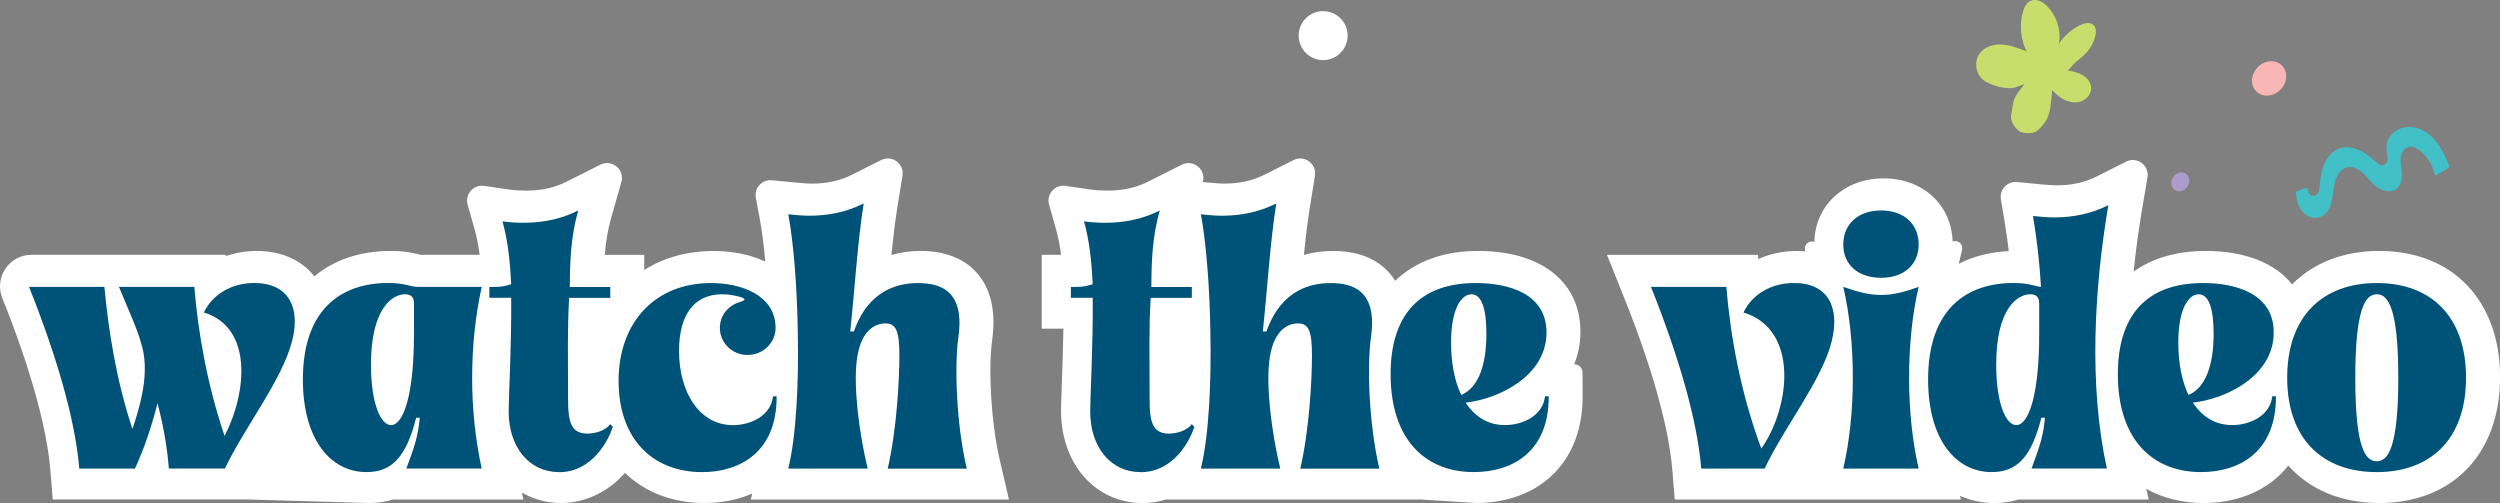 <?xml version="1.0" encoding="UTF-8"?>
<svg id="Layer_1" data-name="Layer 1" xmlns="http://www.w3.org/2000/svg" viewBox="0 0 635.08 127.78">
  <rect x="0" y="0" width="635.08" height="127.78" fill="#808080" stroke="none"/>
  <defs>
    <style>
      .cls-1 {
        fill: #c9dd6d;
      }

      .cls-1, .cls-2, .cls-3, .cls-4, .cls-5, .cls-6 {
        stroke-width: 0px;
      }

      .cls-2 {
        fill: #f8b7b5;
      }

      .cls-3 {
        fill: #005378;
      }

      .cls-4 {
        fill: #fff;
      }

      .cls-5 {
        fill: #41c0c8;
      }

      .cls-6 {
        fill: #ac9ccb;
      }
    </style>
  </defs>
  <circle class="cls-4" cx="336.12" cy="9.05" r="6.22"/>
  <g>
    <path class="cls-4" d="M93.77,127.78c2.29,0,4.33-.32,6.13-.89h33.05l-.39-1.77c2.93,1.71,6.33,2.66,10.06,2.66,5.05,0,11.37-2.15,16.14-7.66,5.05,4.88,12,7.66,20.21,7.66,4.39,0,8.5-.83,12.11-2.39l-.36,1.5h65.59l-2.29-9.82c-2.41-10.34-2.92-23.88-2-30.48,1.03-7.31-.24-13.08-3.77-17.15-3.28-3.78-8.13-5.69-14.42-5.69-2.6,0-5.07.35-7.37,1.02.42-4.24.89-8.34,1.48-11.96l1.32-8.17c.49-3.04-2.67-5.36-5.42-3.98l-7.39,3.72c-3.03,1.52-6.36,2.26-10.19,2.26-1.28,0-2.68-.14-4.31-.29l-5.87-.56c-2.5-.24-4.53,1.98-4.07,4.45l1.02,5.51c.55,2.96,1.01,6.6,1.38,10.7-3.7-1.73-8.15-2.69-13.13-2.69-6.78,0-12.75,1.72-17.62,4.82v-3.84h-10.02c.25-3.23.72-6.22,1.58-9.24l2.63-9.26c.9-3.16-2.39-5.88-5.33-4.41l-8.6,4.33c-3.03,1.52-6.36,2.26-10.19,2.26-1.62,0-3.04-.09-4.32-.27l-6.44-.93c-2.71-.39-4.92,2.14-4.17,4.77l1.77,6.26c.54,1.91.96,4.02,1.28,6.48h-4.92s-10,0-10,0c-.1-.01-.43-.09-.66-.15-1.38-.33-3.46-.83-7.06-.83-7.66,0-14.3,2.23-19.35,6.45-3.26-4.16-8.45-6.45-14.6-6.45-2.76,0-5.41.45-7.86,1.3l-.03-.32H8.01c-5.66,0-9.53,5.72-7.43,10.97h0c7.11,17.77,11.34,32.93,12.22,43.83l.6,7.35h49.44"/>
    <path class="cls-4" d="M375.08,127.78c7.89,0,14.88-2.67,19.69-7.51,3.35-3.38,7.34-9.55,7.27-19.79l-.04-5.86c0-1.16-.95-2.09-2.11-2.09h0c1.02-2.51,1.59-5.26,1.59-8.22,0-12.68-9.94-20.56-25.95-20.56-8.88,0-16.04,2.67-21.11,7.59-.42-.66-.87-1.31-1.39-1.9-3.28-3.78-8.13-5.69-14.42-5.69-2.6,0-5.07.35-7.37,1.02.42-4.24.89-8.34,1.48-11.96l1.32-8.17c.49-3.04-2.67-5.36-5.42-3.98l-7.39,3.72c-3.03,1.52-6.36,2.26-10.19,2.26-1.28,0-2.68-.14-4.31-.29l-1.18-.11h0c.9-3.16-2.39-5.88-5.33-4.41l-8.6,4.33c-3.03,1.52-6.36,2.26-10.19,2.26-1.62,0-3.04-.09-4.32-.27l-6.44-.93c-2.71-.39-4.92,2.14-4.17,4.77l1.77,6.26c.54,1.91.96,4.02,1.28,6.48h-4.92v18.76h5.51c-.09,5.52-.28,10.67-.42,14.5-.11,2.91-.19,5.01-.19,6.29,0,13.62,8.73,23.51,20.77,23.51,1.82,0,3.8-.28,5.82-.89h64.95"/>
    <path class="cls-4" d="M458.81,126.89h39.31l-.21-.92c2.8,1.22,5.77,1.81,8.73,1.81,2.29,0,4.33-.32,6.13-.89h33.06l-.59-2.7c4.15,2.33,9.07,3.59,14.6,3.59,7.89,0,14.88-2.67,19.69-7.51.58-.58,1.18-1.26,1.77-2.01,5.37,6.07,13.34,9.52,23.13,9.52,18.63,0,30.67-12.55,30.67-31.97s-12.04-32.06-30.67-32.06c-9.21,0-16.81,3.06-22.16,8.5-4.32-5.42-11.96-8.5-21.97-8.5-7.35,0-13.51,1.83-18.29,5.24.58-5.68,1.33-10.99,2.13-15.69l1.39-8.24c.52-3.05-2.66-5.39-5.42-4l-7.46,3.76c-3.03,1.52-6.36,2.26-10.19,2.26-1.29,0-2.7-.14-4.33-.29l-5.75-.55c-2.47-.24-4.5,1.93-4.09,4.38l.91,5.43c.42,2.54.79,5.13,1.1,7.74-4.7.22-8.98,1.31-12.7,3.21l.83-3.54c.33-1.4-1.03-2.61-2.39-2.12h-.01c-.3-9.32-7.58-16.03-17.52-16.03s-17.36,6.75-17.61,16.13h0c-1.35-.48-2.7.73-2.37,2.13l.07.29c-.7-.06-1.42-.1-2.19-.1-3.49,0-6.8.72-9.75,2.05l-.09-1.07h-38.34l4.39,10.97c7.11,17.77,11.34,32.93,12.22,43.83l.6,7.35h28.53"/>
  </g>
  <path class="cls-1" d="M514.28,21.36c-3.13,3.93-2.67,3.74-3.41,8.11-.21,1.26,1.02,3.17,2.09,3.87.95.63,3.36.68,4.31.05.95-.63,2.46-2.43,2.86-3.5.89-2.33.78-3.16,1.08-5.64.3-2.47.05-2.42-.59-2.17,1.02,1.21,2.14,2.36,3.52,3.12s3.08,1.07,4.56.54,2.66-2.04,2.52-3.61c-.11-1.3-1.07-2.41-2.2-3.06-1.13-.65-2.44-.92-3.72-1.18.89-.7,1.29-1.6,2.19-2.3.95-.74,1.9-1.48,2.69-2.39,1.02-1.17,1.76-2.59,2.11-4.11.21-.89.25-1.94-.36-2.62-.43-.47-1.11-.66-1.74-.62-.64.04-1.24.28-1.82.56-2.17,1.06-4.05,2.72-5.37,4.74.7-3.39-.58-7.23-3.05-9.66-1.07-1.04-2.62-1.89-4.01-1.33-1.16.47-1.76,1.75-2.08,2.95-.89,3.29-.54,6.89.95,9.95-1.95-.8-4.2-1.64-6.31-1.75-2.11-.12-4.38.59-5.62,2.29-1.39,1.91-1.07,4.82.63,6.46,1.7,1.64,6.5,2.85,8.52,2.12"/>
  <ellipse class="cls-2" cx="576.45" cy="19.94" rx="4.63" ry="4.06" transform="translate(165.3 424.48) rotate(-46.52)"/>
  <path class="cls-5" d="M584.77,53.59c.97,1.22,2.54,2.07,4.12,1.68,4.31-1.05,3.31-6.84,4.54-9.94.45-1.13,1.24-2.26,2.42-2.71,1.34-.51,2.74.05,3.83.86,1.7,1.27,2.76,3.27,4.6,4.37,1.33.8,3.19,1.13,4.5.12,1.32-1.01,1.47-2.84,1.34-4.36-.11-1.3-.46-2.66-.19-3.96.39-1.85,2-2.98,3.79-2.04,2.55,1.35,4.23,4.15,4.85,6.89.02.08.07.12.12.14,1.22-.73,2.46-1.42,3.61-2.25-1.43-3.53-3.12-7.24-6.6-9.15-2.83-1.56-6.51-1.35-8.55,1.38-1.07,1.44-1.01,2.87-.74,4.57.1.61.27,1.52-.1,2.07-.73,1.09-1.64.85-2.47.14-.76-.65-1.46-1.34-2.27-1.93-2.71-2-6.32-3.15-9.13-.66-1.66,1.47-2.45,3.61-2.84,5.75-.21,1.17-.22,2.38-.46,3.54-.06.3-.13.63-.27.91-.4.84-1.67,1.01-2.25.27-.36-.46-.45-1.06-.44-1.65l-2.97,1.05c.14,1.73.44,3.51,1.54,4.9Z"/>
  <ellipse class="cls-6" cx="553.87" cy="46.21" rx="2.49" ry="2.18" transform="translate(204.02 478.08) rotate(-55.76)"/>
  <g>
    <path class="cls-3" d="M34.29,119.04h-14.15c-1.02-12.56-5.92-29.05-12.77-46.16h19.15c1.02,10.87,2.96,23.53,7.12,36.09,1.94-5.7,3.89-12.74,2.87-18.98-.83-4.99-3.79-10.96-6.29-17.11h19.15c.93,11.41,3.24,24.77,7.68,37.87,5.64-10.87,7.31-27.54-5.27-31.37,2.13-4.46,6.85-7.49,12.86-7.49,8.51,0,11.75,6.06,9.62,14.52-2.5,10.07-12.03,21.92-17.12,32.62h-14.25c-.37-4.99-1.29-10.52-2.87-16.58-1.67,6.42-3.52,11.85-5.74,16.58Z"/>
    <path class="cls-3" d="M93.13,119.93c-9.16,0-16.19-8.29-16.19-23.53,0-18,9.9-24.51,21.65-24.51,4.53,0,5.37.98,7.68.98h16.1c-3.24,14.79-3.24,31.37,0,46.16h-19.15c2.04-5.53,2.96-8.02,3.42-12.92h-.92c-2.5,9.89-6.11,13.81-12.58,13.81ZM99.33,107.99c3.24,0,5.83-8.02,5.83-22.99v-7.93c0-1.34-.55-2.32-2.22-2.32-3.24,0-8.7,3.48-8.7,17.91,0,9.89,2.5,15.33,5.09,15.33Z"/>
    <path class="cls-3" d="M141.98,119.93c-7.4,0-12.77-6.15-12.77-15.5,0-3.48.74-16.22.65-28.78h-5.55v-2.76h1.48c1.48,0,2.87-.27,4.07-.71-.28-5.61-.83-11.05-2.22-15.95,1.85.27,3.7.36,5.46.36,5.18,0,9.71-1.07,13.79-3.12-1.85,6.5-2.13,12.74-2.13,19.43h10.27v2.76h-10.45c-.46,7.66-.28,15.42-.28,23.08,0,6.86-.18,11.41,4.9,11.41,2.13,0,4.63-.8,5.83-2.41l.65.71c-.92,2.85-4.9,11.5-13.69,11.5Z"/>
    <path class="cls-3" d="M178.33,119.93c-12.4,0-21.19-8.29-21.19-23.17s9.25-24.86,23.5-24.86c7.4,0,16.38,2.94,16.38,11.41,0,3.74-3.15,6.86-7.12,6.86s-7.03-3.12-7.03-6.86c0-3.12,2.04-5.7,5.09-6.59,1.48-.45,1.57-.8.18-1.25-1.57-.45-3.05-.71-4.72-.71-7.12,0-10.92,5.26-10.92,14.35,0,10.69,5.27,18.89,13.69,18.89,4.63,0,9.62-2.41,10.18-7.31h.92c.09,14.08-9.25,19.25-18.97,19.25Z"/>
    <path class="cls-3" d="M220.42,119.04h-20.17c2.04-8.38,2.68-21.74,2.41-34.84-.19-11.23-1.02-22.28-2.41-29.76,1.85.18,3.61.36,5.37.36,5.18,0,9.71-1.07,13.79-3.12-1.57,9.71-2.31,22.19-3.42,32.53h.92c3.79-10.87,11.66-12.3,16.28-12.3,5.74,0,11.93,1.96,10.27,13.72-1.02,7.31-.56,21.92,2.13,33.42h-20.08c2.31-10.07,2.96-22.63,2.96-28.87s-.93-8.02-3.52-8.02c-3.33,0-6.48,2.58-7.31,9.45-.83,6.77.55,18.18,2.78,27.45Z"/>
    <path class="cls-3" d="M289.71,119.93c-7.4,0-12.77-6.15-12.77-15.5,0-3.48.74-16.22.65-28.78h-5.55v-2.76h1.48c1.48,0,2.87-.27,4.07-.71-.28-5.61-.83-11.05-2.22-15.95,1.85.27,3.7.36,5.46.36,5.18,0,9.71-1.07,13.79-3.12-1.85,6.5-2.13,12.74-2.13,19.43h10.27v2.76h-10.45c-.46,7.66-.28,15.42-.28,23.08,0,6.86-.18,11.41,4.9,11.41,2.13,0,4.63-.8,5.83-2.41l.65.71c-.92,2.85-4.9,11.5-13.69,11.5Z"/>
    <path class="cls-3" d="M325.23,119.04h-20.17c2.04-8.38,2.68-21.74,2.41-34.84-.19-11.23-1.02-22.28-2.41-29.76,1.85.18,3.61.36,5.37.36,5.18,0,9.71-1.07,13.79-3.12-1.57,9.71-2.31,22.19-3.42,32.53h.92c3.79-10.87,11.66-12.3,16.28-12.3,5.74,0,11.93,1.96,10.27,13.72-1.02,7.31-.56,21.92,2.13,33.42h-20.08c2.31-10.07,2.96-22.63,2.96-28.87s-.93-8.02-3.52-8.02c-3.33,0-6.48,2.58-7.31,9.45-.83,6.77.55,18.18,2.78,27.45Z"/>
    <path class="cls-3" d="M374.45,119.93c-12.4,0-21.19-8.29-21.19-24.86,0-14.79,7.12-23.17,21.65-23.17,8.14,0,17.95,2.58,17.95,12.56,0,11.14-12.3,16.93-20.54,17.82,2.41,3.65,5.74,5.7,9.99,5.7,4.62,0,9.62-2.41,10.18-7.31h.93c.09,14.08-9.25,19.25-18.97,19.25ZM371.21,100.33c4.16-1.78,6.38-7.13,6.38-15.59,0-6.51-1.29-9.98-3.79-9.98s-5.18,3.48-5.18,12.3c0,5.26.92,9.8,2.59,13.28Z"/>
    <path class="cls-3" d="M448.27,119.04h-16.1c-1.02-12.56-5.92-29.05-12.77-46.16h19.15c1.02,12.39,3.61,26.91,8.88,41.08,7.4-10.52,9.62-30.3-4.53-34.58,2.13-4.46,6.85-7.49,12.86-7.49,8.51,0,11.75,6.06,9.53,14.88-2.41,9.71-11.93,21.57-17.02,32.26Z"/>
    <path class="cls-3" d="M477.87,70.57c-5.83,0-9.62-3.3-9.62-8.47s3.79-8.64,9.62-8.64,9.53,3.48,9.53,8.64-3.79,8.47-9.53,8.47ZM487.4,119.04h-19.15c3.24-13.9,3.24-32.35,0-46.16,3.79,1.34,6.66,2.05,9.62,2.05s5.83-.71,9.53-2.05c-3.24,13.81-3.24,32.26,0,46.16Z"/>
    <path class="cls-3" d="M505.99,119.93c-9.16,0-16.19-8.29-16.19-23.53,0-18,9.9-24.51,21.65-24.51,4.07,0,5.18.8,7.03.98-.37-6.33-1.11-12.48-2.04-18,1.85.18,3.61.36,5.37.36,5.18,0,9.71-1.07,13.78-3.12-3.61,21.3-5,45.89-.37,66.92h-19.15c2.04-5.53,2.96-8.02,3.42-12.92h-.92c-2.5,9.89-6.11,13.81-12.58,13.81ZM512.19,107.99c3.24,0,5.83-8.02,5.83-22.99v-7.93c0-1.34-.56-2.32-2.22-2.32-3.24,0-8.7,3.48-8.7,17.91,0,9.89,2.5,15.33,5.09,15.33Z"/>
    <path class="cls-3" d="M559.19,119.93c-12.4,0-21.19-8.29-21.19-24.86,0-14.79,7.12-23.17,21.65-23.17,8.14,0,17.95,2.58,17.95,12.56,0,11.14-12.3,16.93-20.54,17.82,2.41,3.65,5.74,5.7,9.99,5.7,4.62,0,9.62-2.41,10.18-7.31h.93c.09,14.08-9.25,19.25-18.97,19.25ZM555.95,100.33c4.16-1.78,6.38-7.13,6.38-15.59,0-6.51-1.29-9.98-3.79-9.98s-5.18,3.48-5.18,12.3c0,5.26.92,9.8,2.59,13.28Z"/>
    <path class="cls-3" d="M603.78,119.93c-13.69,0-22.76-8.29-22.76-23.97s9.07-24.06,22.76-24.06,22.67,8.38,22.67,24.06-9.07,23.97-22.67,23.97ZM603.78,117.17c2.87,0,5.46-3.48,5.46-21.21s-2.59-21.21-5.46-21.21-5.46,3.48-5.46,21.21,2.5,21.21,5.46,21.21Z"/>
  </g>
</svg>